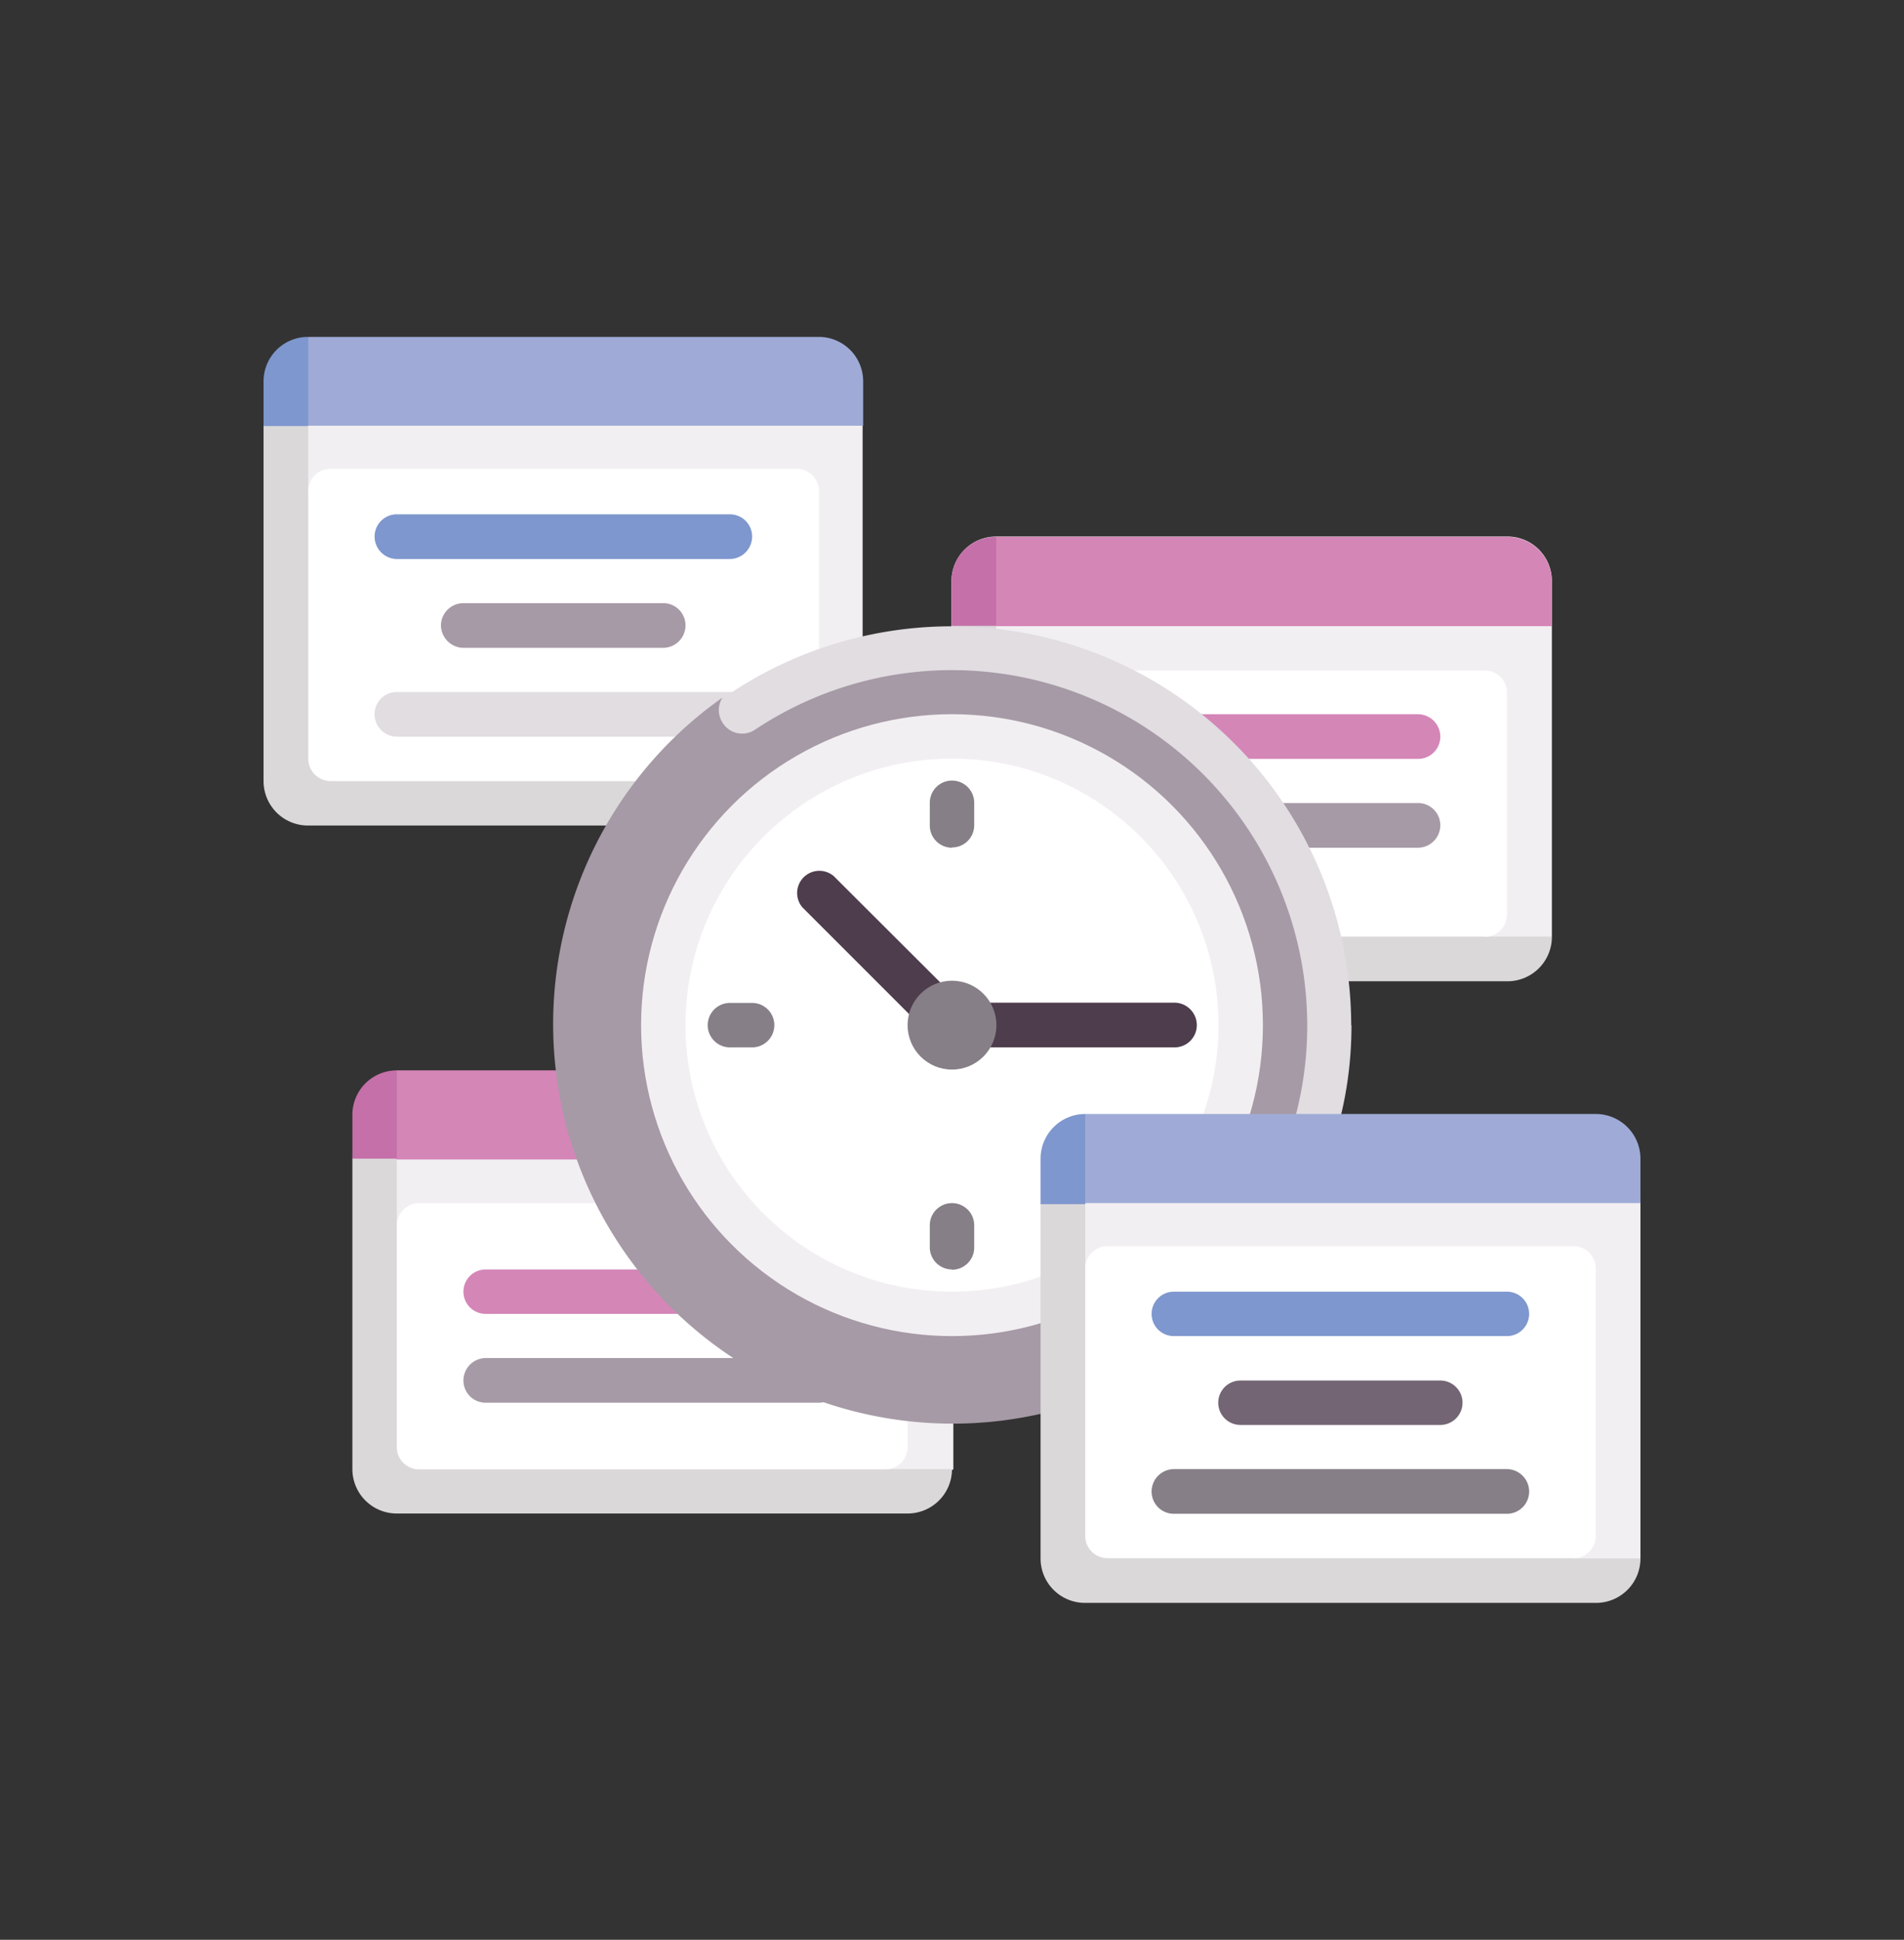 <svg xmlns="http://www.w3.org/2000/svg" viewBox="0 0 71.16 72.49">
  <rect x="0" y="0" width="71.16" height="72.49" fill="#333333" stroke="none"/>
  <g id="Ebene_2" data-name="Ebene 2">
    <g id="Ebene_1-2" data-name="Ebene 1">
      <g>
        <g id="Ebene_2-5" data-name="Ebene 2-5">
          <g id="Ebene_1-5" data-name="Ebene 1-5">
            <g id="Gruppe_1595" data-name="Gruppe 1595">
              <path id="Pfad_1869" data-name="Pfad 1869" d="M33.92,55.77H15.62A1.67,1.67,0,0,1,14,54.1h0v-11a1.67,1.67,0,0,1,1.67-1.67h18.3a1.66,1.66,0,0,1,1.66,1.67h0V54.91Z" style="fill: #f2eff2"/>
              <path id="Pfad_1870" data-name="Pfad 1870" d="M14.83,45.78V42.45l-1.66.83V54.9a1.66,1.66,0,0,0,1.66,1.66H33.92a1.66,1.66,0,0,0,1.66-1.66h-2.5Z" style="fill: #dbd8da"/>
              <path id="Pfad_1871" data-name="Pfad 1871" d="M33.92,40H14.83l-.92,1.74.92,1.59H35.58V41.63A1.66,1.66,0,0,0,33.91,40h0Z" style="fill: #d486b7"/>
              <path id="Pfad_1872" data-name="Pfad 1872" d="M33.09,54.91H15.66a.83.83,0,0,1-.83-.83h0v-8.3a.84.84,0,0,1,.83-.82H33.09a.83.83,0,0,1,.83.83v8.3A.83.83,0,0,1,33.09,54.91Z" style="fill: #fff"/>
              <path id="Pfad_1873" data-name="Pfad 1873" d="M30.6,49.1H18.15a.83.83,0,1,1,0-1.66H30.6a.83.83,0,1,1,0,1.66Z" style="fill: #d486b7"/>
              <path id="Pfad_1874" data-name="Pfad 1874" d="M30.6,52.42H18.15a.83.83,0,0,1-.83-.83.84.84,0,0,1,.83-.84H30.6a.84.84,0,0,1,.83.84A.83.83,0,0,1,30.6,52.42Z" style="fill: #a69aa6"/>
              <path id="Pfad_1875" data-name="Pfad 1875" d="M14.83,40a1.66,1.66,0,0,0-1.66,1.66h0V43.3h1.66Z" style="fill: #c570a9"/>
              <path id="Pfad_1876" data-name="Pfad 1876" d="M56.32,35.94H37.23a1.67,1.67,0,0,1-1.67-1.67h0V21.72a1.67,1.67,0,0,1,1.67-1.67H56.32A1.66,1.66,0,0,1,58,21.72h0V35Z" style="fill: #f2eff2"/>
              <path id="Pfad_1877" data-name="Pfad 1877" d="M37.23,25.87V22.55l-1.67.83V35a1.67,1.67,0,0,0,1.67,1.67H56.32A1.66,1.66,0,0,0,58,35H55.49Z" style="fill: #dbd8da"/>
              <path id="Pfad_1878" data-name="Pfad 1878" d="M56.32,20.06H37.23L36.46,22l.77,1.4H58V21.71A1.67,1.67,0,0,0,56.32,20.06Z" style="fill: #d486b7"/>
              <path id="Pfad_1879" data-name="Pfad 1879" d="M55.49,35H38.07a.82.82,0,0,1-.84-.82h0v-8.3a.83.83,0,0,1,.83-.82H55.49a.82.82,0,0,1,.83.82h0v8.3a.83.83,0,0,1-.83.83Z" style="fill: #fff"/>
              <path id="Pfad_1880" data-name="Pfad 1880" d="M53,28.36H40.56a.83.83,0,0,1-.83-.83.84.84,0,0,1,.83-.84H53a.84.84,0,0,1,.83.84.83.83,0,0,1-.83.83Z" style="fill: #d486b7"/>
              <path id="Pfad_1881" data-name="Pfad 1881" d="M53,31.68H45.54a.85.85,0,0,1-.84-.84.84.84,0,0,1,.84-.83H53a.83.83,0,0,1,.83.83A.84.84,0,0,1,53,31.68Z" style="fill: #a69aa6"/>
              <path id="Pfad_1882" data-name="Pfad 1882" d="M37.23,20.06a1.66,1.66,0,0,0-1.67,1.66v1.67h1.67Z" style="fill: #c570a9"/>
              <path id="Pfad_1883" data-name="Pfad 1883" d="M30.6,30H12.23a1.66,1.66,0,0,1-1.66-1.67h0V14.25h20a1.67,1.67,0,0,1,1.67,1.67h0V28.33A1.67,1.67,0,0,1,30.6,30h0Z" style="fill: #f2eff2"/>
              <path id="Pfad_1884" data-name="Pfad 1884" d="M11.52,18.4V15.08l-1.67.83V29.19a1.66,1.66,0,0,0,1.67,1.66H30.6a1.66,1.66,0,0,0,1.66-1.66h-2.5Z" style="fill: #dbd8da"/>
              <path id="Pfad_1885" data-name="Pfad 1885" d="M30.6,12.59H11.52l-.65,1.86.65,1.46H32.26V14.25a1.66,1.66,0,0,0-1.67-1.66h0Z" style="fill: #9fabd6"/>
              <path id="Pfad_1886" data-name="Pfad 1886" d="M29.77,29.19H12.34a.84.84,0,0,1-.82-.84v-10a.83.83,0,0,1,.83-.83H29.77a.84.84,0,0,1,.84.82h0v10a.85.85,0,0,1-.84.84Z" style="fill: #fff"/>
              <path id="Pfad_1887" data-name="Pfad 1887" d="M27.28,20.89H14.83a.84.84,0,0,1-.83-.84.83.83,0,0,1,.83-.83H27.28a.83.83,0,0,1,.83.83A.84.84,0,0,1,27.28,20.89Z" style="fill: #7e97ce"/>
              <path id="Pfad_1888" data-name="Pfad 1888" d="M27.28,27.53H14.83a.84.84,0,0,1-.83-.84.83.83,0,0,1,.83-.83H27.28a.83.83,0,0,1,.83.83A.84.84,0,0,1,27.28,27.53Z" style="fill: #e1dde1"/>
              <path id="Pfad_1889" data-name="Pfad 1889" d="M24.79,24.21H17.32a.85.85,0,0,1-.84-.84.84.84,0,0,1,.84-.83h7.47a.83.83,0,0,1,.83.83.84.84,0,0,1-.83.84Z" style="fill: #a69aa6"/>
              <path id="Pfad_1890" data-name="Pfad 1890" d="M11.52,12.59a1.66,1.66,0,0,0-1.67,1.66v1.67h1.67Z" style="fill: #7e97ce"/>
              <path id="Pfad_1891" data-name="Pfad 1891" d="M50.51,38.31c0,8.25-6.68,13.95-14.93,13.95s-14-5.7-14-13.95c0-5.08,1.64-9.57,5.52-12.27A14.93,14.93,0,0,1,50.5,38.31Z" style="fill: #e1dde1"/>
              <path id="Pfad_1892" data-name="Pfad 1892" d="M48.79,37A13.28,13.28,0,0,0,28.2,27.28.86.86,0,0,1,27,27a.87.87,0,0,1,0-.93l0,0A14.93,14.93,0,1,0,47.83,46.84l0,0a.85.85,0,0,1-1.19-.23.87.87,0,0,1,0-.94A13.26,13.26,0,0,0,48.79,37Z" style="fill: #a69aa6"/>
              <circle id="Ellipse_10" data-name="Ellipse 10" cx="35.58" cy="38.31" r="11.62" style="fill: #f2eff2"/>
              <circle id="Ellipse_11" data-name="Ellipse 11" cx="35.58" cy="38.31" r="9.96" style="fill: #fff"/>
              <path id="Pfad_1893" data-name="Pfad 1893" d="M43.87,39.14h-8.3a.85.85,0,0,1-.58-.23l-5-5a.83.83,0,0,1,1.17-1.17l4.74,4.73h8a.84.84,0,0,1,.83.84.83.83,0,0,1-.83.83Z" style="fill: #4e3d4d"/>
              <g id="Gruppe_1594" data-name="Gruppe 1594">
                <path id="Pfad_1894" data-name="Pfad 1894" d="M35.58,31.68a.83.83,0,0,1-.83-.83V30a.83.83,0,1,1,1.66,0h0v.84a.83.83,0,0,1-.83.83Z" style="fill: #867f87"/>
                <path id="Pfad_1895" data-name="Pfad 1895" d="M35.58,47.44a.83.83,0,0,1-.83-.82h0v-.83a.83.83,0,0,1,1.66,0v.83a.83.83,0,0,1-.83.83Z" style="fill: #867f87"/>
                <path id="Pfad_1896" data-name="Pfad 1896" d="M28.11,39.14h-.83a.83.83,0,1,1,0-1.66h.83a.83.83,0,0,1,0,1.66Z" style="fill: #867f87"/>
                <circle id="Ellipse_12" data-name="Ellipse 12" cx="35.58" cy="38.31" r="1.66" style="fill: #867f87"/>
              </g>
              <path id="Pfad_1897" data-name="Pfad 1897" d="M59.64,59.12H41.47a1.67,1.67,0,0,1-1.67-1.67h0V45a1.66,1.66,0,0,1,1.67-1.66H59.64A1.66,1.66,0,0,1,61.31,45h0V58.24Z" style="fill: #f2eff2"/>
              <path id="Pfad_1898" data-name="Pfad 1898" d="M40.56,47.44V44.12L38.89,45V58.24a1.66,1.66,0,0,0,1.67,1.66H59.65a1.66,1.66,0,0,0,1.66-1.66h-2.5Z" style="fill: #dbd8da"/>
              <path id="Pfad_1899" data-name="Pfad 1899" d="M59.64,41.63H40.56l-.79,1.73.79,1.6H61.31V43.3a1.67,1.67,0,0,0-1.67-1.67Z" style="fill: #9fabd6"/>
              <path id="Pfad_1900" data-name="Pfad 1900" d="M58.81,58.23H41.38a.83.83,0,0,1-.82-.83h0v-10a.83.83,0,0,1,.82-.83H58.81a.83.83,0,0,1,.83.83h0v10a.83.83,0,0,1-.83.83Z" style="fill: #fff"/>
              <path id="Pfad_1901" data-name="Pfad 1901" d="M56.32,49.93H43.87a.83.83,0,0,1,0-1.66H56.32a.83.83,0,0,1,0,1.66Z" style="fill: #7e97ce"/>
              <path id="Pfad_1902" data-name="Pfad 1902" d="M56.32,56.57H43.87a.83.83,0,0,1-.83-.83.84.84,0,0,1,.83-.84H56.32a.84.84,0,0,1,.83.84A.83.83,0,0,1,56.32,56.57Z" style="fill: #867f87"/>
              <path id="Pfad_1903" data-name="Pfad 1903" d="M53.83,53.25H46.36a.83.83,0,0,1,0-1.66h7.47a.83.83,0,1,1,0,1.66Z" style="fill: #736574"/>
              <path id="Pfad_1904" data-name="Pfad 1904" d="M40.56,41.63a1.67,1.67,0,0,0-1.67,1.67h0V45h1.67Z" style="fill: #7e97ce"/>
            </g>
          </g>
        </g>
        <rect width="71.16" height="72.49" style="fill: none"/>
      </g>
    </g>
  </g>
</svg>
